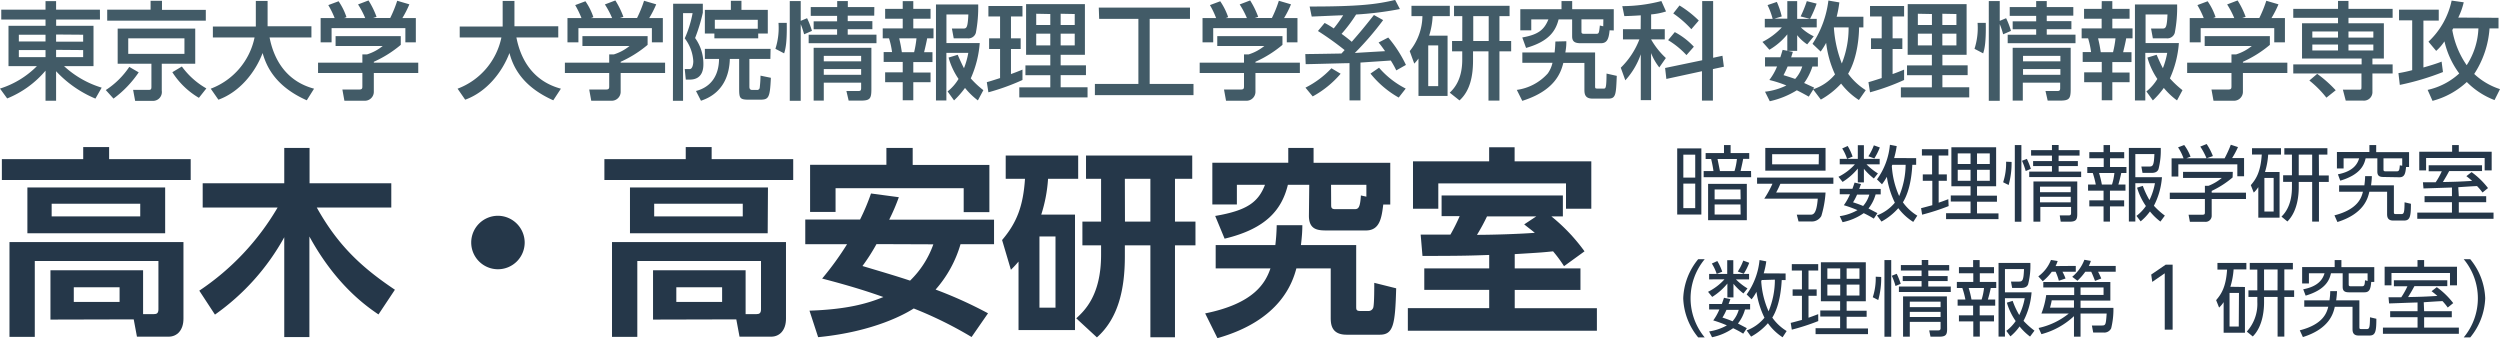 <svg xmlns="http://www.w3.org/2000/svg" viewBox="0 0 456.37 61.72"><defs><style>.cls-1{fill:#253749;}.cls-2{fill:#425b67;}</style></defs><g id="レイヤー_2" data-name="レイヤー 2"><g id="レイヤー_1-2" data-name="レイヤー 1"><path class="cls-1" d="M310.58,27.09V39.16h-4.41V27.09Zm-1.12,1.15h-2.17v4.18h2.17Zm0,5.28h-2.17V38h2.17Zm10.21-1.17H311V31.23h1.79a20.82,20.82,0,0,0-.43-2.21h-1V27.94h3.35V26.48h1.21v1.46h3.4V29h-1.11c-.08.5-.23,1.16-.47,2.21h1.91Zm-.79,7.85h-7.07V33.57h7.07Zm-1.16-5.61H313v1.8h4.75Zm0,2.74H313v1.83h4.75Zm-1.09-6.1a11.51,11.51,0,0,0,.44-2.21h-3.54c.29,1.43.32,1.58.44,2.21Z"/><path class="cls-1" d="M333.25,35.15a18.62,18.62,0,0,1-.77,4.28,2,2,0,0,1-1.89,1h-2.27L328,39.19h2.44c.52,0,1.16,0,1.39-2.92h-9.77a18.38,18.38,0,0,0,1.5-2.73h-2.81V32.42h13.93v1.13H325a15.44,15.44,0,0,1-.77,1.6Zm0-4h-11V27h11Zm-1.22-3h-8.53V30H332Z"/><path class="cls-1" d="M335.84,30V29h3.3v-2.5h1.11V29h2.88v1h-2.4a10.91,10.91,0,0,0,2.08,1.66l-.74.92a10.93,10.93,0,0,1-1.82-1.77V33.3h-1.11V30.77a11.46,11.46,0,0,1-2.78,2.44l-.75-.94a9.94,9.94,0,0,0,3-2.27Zm3.88,3.6c-.18.51-.24.66-.33.89h3.93v1h-.93a7.33,7.33,0,0,1-1.3,2.57l1.63.85-.66,1c-.45-.27-.8-.49-1.84-1a10.39,10.39,0,0,1-3.86,1.65l-.52-1.1a9.26,9.26,0,0,0,3.24-1.1,22.8,22.8,0,0,0-2.49-.9,10.24,10.24,0,0,0,1.12-2h-1.87v-1h2.32c.21-.59.3-.86.39-1.13ZM337.18,29a8.39,8.39,0,0,0-.89-1.9l1-.45a10,10,0,0,1,.9,1.94ZM339,35.53a9.88,9.88,0,0,1-.73,1.4c.59.19,1.18.39,1.84.67a5.38,5.38,0,0,0,1.13-2.07Zm2.07-7a10.44,10.44,0,0,0,1-2l1.09.39a12.1,12.1,0,0,1-1,2Zm8.72.34v1.21h-.7c-.05.9-.23,4.46-1.72,6.85A8.89,8.89,0,0,0,350,39.37l-.74,1.14A10.1,10.1,0,0,1,346.53,38a11.29,11.29,0,0,1-3.07,2.45l-.82-1.13A7.81,7.81,0,0,0,345.9,37a16.24,16.24,0,0,1-1.46-4.73,9.06,9.06,0,0,1-.89,1.37l-.91-.89A12.67,12.67,0,0,0,345,26.43l1.24.24a16.1,16.1,0,0,1-.47,2.18Zm-4.36,1.21s-.06.17-.08.23a15.69,15.69,0,0,0,1.34,5.48,15.25,15.25,0,0,0,1.18-5.71Z"/><path class="cls-1" d="M355.72,37.62a41.32,41.32,0,0,1-4.84,1.57L350.69,38c.53-.12,1.35-.36,2.05-.54V33H351V31.84h1.7V28.39h-1.86V27.23h4.82v1.16h-1.76v3.45h1.49V33h-1.49v4c.74-.25,1.21-.43,1.76-.64Zm8.67-10.74V34H360.9v1.72h3.64v1.11H360.9v2.13h3.92V40h-9.57V38.92h4.47V36.79h-3.61V35.68h3.61V34h-3.5V26.88ZM359.72,28h-2.34v1.94h2.34Zm0,3h-2.34v2h2.34Zm3.51-3H360.9v1.94h2.33Zm0,3H360.9v2h2.33Z"/><path class="cls-1" d="M367.21,29.56a14.68,14.68,0,0,1-.54,4.22l-1-.51a11.16,11.16,0,0,0,.54-3.75ZM369,26.48v14H367.8v-14Zm.79,4.74a12.57,12.57,0,0,0-.68-1.87L370,29a13.47,13.47,0,0,1,.73,1.82Zm6-1.82h3.52v.92H375.8v1h4.11v1h-9.48v-1h4.15v-1h-3.44V29.4h3.44v-1h-3.81v-1h3.81v-.93h1.22v.93h3.82v1H375.8Zm3.41,9.68c0,1-.21,1.39-1.43,1.39h-1.59L376,39.32h1.68c.39,0,.39-.27.39-.47V37.77h-5.61v2.7H371.2V33.12h8Zm-1.19-5h-5.61v1H378Zm0,1.85h-5.61v1H378Z"/><path class="cls-1" d="M385.18,26.48v1.29h2.59v1.12h-2.59v1.59h3v1.1h-.95c-.14.69-.39,1.67-.53,2.11H388V34.8h-2.83v1.77h2.59v1.11h-2.59v2.77H384V37.68H381.4V36.57H384V34.8h-2.83V33.69h1.41a15.49,15.49,0,0,0-.55-2.11h-1v-1.1h3V28.89H381.4V27.77H384V26.48Zm.36,7.21a10.77,10.77,0,0,0,.44-2.11h-2.8a17.9,17.9,0,0,1,.51,2.11Zm8.84,6.76a10.8,10.8,0,0,1-1.91-1.85,9.62,9.62,0,0,1-1.7,1.81l-.76-1a7.89,7.89,0,0,0,1.72-1.8,11.68,11.68,0,0,1-1.61-3.35l1.05-.33a15,15,0,0,0,1.21,2.59,11.63,11.63,0,0,0,1-3.08h-3.58v7h-1.18V27h5.82a13.66,13.66,0,0,1-.41,3.88c-.1.24-.32.68-1.25.68h-1.67l-.21-1.16,1.46,0c.66,0,.84-.23.92-2.28h-3.48v4.23h4.86a13.41,13.41,0,0,1-1.47,5.21,13.56,13.56,0,0,0,2,1.8Z"/><path class="cls-1" d="M407.56,32.39a17,17,0,0,1-3.82,2.46v.32H410v1.16h-6.26v3a1.11,1.11,0,0,1-1.24,1.16h-2.74l-.24-1.29H402c.47,0,.5-.12.5-.47V36.33h-6.41V35.17h6.41V33.92h.65a8.9,8.9,0,0,0,2.44-1.44h-7.08V31.37h9.08ZM406.1,28.9a21.68,21.68,0,0,0,1.13-2.48l1.31.43a15.28,15.28,0,0,1-1.07,2h2.18v3.33h-1.23V30H397.65v2.22h-1.23V28.9h2.18a9,9,0,0,0-1-2l1.12-.43a8.51,8.51,0,0,1,1.16,2.13l-.76.29Zm-3.3,0a12.36,12.36,0,0,0-1.14-2.14l1.16-.47a11.25,11.25,0,0,1,1.14,2.2Z"/><path class="cls-1" d="M416.13,31.4v8.34h-3.88V34.16a5.6,5.6,0,0,1-.83,1l-.54-1.36c.93-1.08,1.79-2.35,2-5.59H411.1V27.05h5.29v1.17h-2.34a13.5,13.5,0,0,1-.58,3.18Zm-1.08,1.08h-1.69v6.13h1.69Zm8.27-.45h1.79v1.18h-1.79v7.24h-1.24V33.21h-2.45v1c0,1.05-.11,4.27-2.07,6.22l-1.08-.89c1.84-1.76,1.91-4.43,1.91-5.42v-.92h-1.61V32h1.61V28.22H417V27.05h7.86v1.17h-1.56Zm-1.24-3.81h-2.45V32h2.45Z"/><path class="cls-1" d="M426.15,39.31c4.32-1.1,4.94-3.27,5.2-4.31H427V33.83h4.61a13.43,13.43,0,0,0,.14-1.68h1.23a14.8,14.8,0,0,1-.15,1.68H437v4.84c0,.31,0,.41.38.41h1c.5,0,.54-.42.57-2.15l1.16.27c0,2.35-.18,3.06-1.25,3.06h-2c-1.1,0-1.1-.82-1.1-1.25V35h-3.24c-.26,1.13-.93,4-5.83,5.53Zm9-7c-.77,0-1.17-.19-1.17-1V28.9h-2.14c-.27,1.25-1,3-4.63,4.08l-.43-1.16c2.93-.57,3.6-2,3.88-2.92h-2.84v1.85H426.6v-3h5.93V26.48h1.24v1.29h6v2.71h-.55c-.11,1.34-.35,1.88-1.22,1.88Zm3.37-2.06V28.9H435.1v2c0,.21,0,.38.4.38h2c.5,0,.52-.33.58-1.1Z"/><path class="cls-1" d="M448.85,35.81h5v1.1h-5v1.9h6.34v1.13H441.27V38.81h6.33v-1.9h-5v-1.1h5V34.23l-5.2.17-.1-1.13c.16,0,2,0,2.33,0a12.53,12.53,0,0,0,1.11-2h-2.39V30.17h9.74v1.06h-6c-.54,1-.6,1.09-1.15,2,2.3-.05,2.81-.06,5.34-.21a11.63,11.63,0,0,0-1.05-.86l.95-.74a14.23,14.23,0,0,1,3,2.91l-1,.81a12.18,12.18,0,0,0-1-1.17c-.45,0-3.3.19-3.43.21Zm0-9.33V27.7h6v3.4h-1.28V28.84H442.88V31.1h-1.25V27.7h6V26.48Z"/><path class="cls-1" d="M310,61.59a11.85,11.85,0,0,1-2.73-7.13A11.85,11.85,0,0,1,310,47.32h1.19a11.16,11.16,0,0,0,0,14.27Z"/><path class="cls-1" d="M312,51V50h3.3v-2.5h1.11V50h2.88v1h-2.4A10.47,10.47,0,0,0,319,52.65l-.74.92a11.27,11.27,0,0,1-1.82-1.76v2.48h-1.11V51.76a11.2,11.2,0,0,1-2.77,2.44l-.76-.93a10.1,10.1,0,0,0,3-2.28Zm3.88,3.6c-.18.51-.24.66-.33.89h3.93v1h-.93a7.36,7.36,0,0,1-1.29,2.57c.61.32,1.43.74,1.62.85l-.66,1c-.45-.27-.8-.5-1.84-1a10.19,10.19,0,0,1-3.85,1.65L312,60.5a9.48,9.48,0,0,0,3.24-1.1,20.88,20.88,0,0,0-2.49-.91,9.93,9.93,0,0,0,1.12-2H312v-1h2.32c.21-.59.3-.86.39-1.13ZM313.38,50a8.39,8.39,0,0,0-.89-1.89l1-.46a9.76,9.76,0,0,1,.9,1.95Zm1.78,6.57a9.88,9.88,0,0,1-.73,1.4c.59.2,1.18.39,1.84.68a5.41,5.41,0,0,0,1.13-2.08Zm2.07-7a9.85,9.85,0,0,0,1-2l1.09.4a10.4,10.4,0,0,1-1,2Zm8.73.35v1.2h-.71c-.05.91-.23,4.46-1.72,6.86a8.82,8.82,0,0,0,2.62,2.45l-.74,1.14A9.93,9.93,0,0,1,322.73,59a11.29,11.29,0,0,1-3.07,2.45l-.81-1.13A7.76,7.76,0,0,0,322.1,58a16,16,0,0,1-1.46-4.73,8.56,8.56,0,0,1-.89,1.37l-.9-.89a12.88,12.88,0,0,0,2.35-6.28l1.23.24a13.73,13.73,0,0,1-.47,2.19Zm-4.37,1.2-.08.23a15.85,15.85,0,0,0,1.34,5.48A15,15,0,0,0,324,51.05Z"/><path class="cls-1" d="M331.92,58.61a40,40,0,0,1-4.83,1.57l-.2-1.24c.53-.12,1.36-.36,2.05-.54V54h-1.7V52.83h1.7V49.38h-1.85V48.22h4.82v1.16h-1.77v3.45h1.49V54h-1.49v4c.74-.26,1.21-.44,1.77-.65Zm8.68-10.73V55h-3.5v1.72h3.65v1.11H337.1v2.13H341V61h-9.57V59.91h4.48V57.78h-3.62V56.67h3.62V55h-3.51V47.88ZM335.93,49h-2.35V50.9h2.35Zm0,2.95h-2.35v2h2.35ZM339.44,49H337.1V50.9h2.34Zm0,2.95H337.1v2h2.34Z"/><path class="cls-1" d="M343.41,50.56a14.62,14.62,0,0,1-.54,4.21l-1-.51a11.16,11.16,0,0,0,.54-3.75Zm1.83-3.09v14H344v-14Zm.78,4.74a11.51,11.51,0,0,0-.68-1.87l.9-.36a12,12,0,0,1,.73,1.83Zm6-1.82h3.52v.92H352v1h4.11v1h-9.47v-1h4.14v-1h-3.44v-.92h3.44v-1H347v-1h3.81v-.93H352v.93h3.82v1H352Zm3.42,9.68c0,1-.21,1.39-1.43,1.39h-1.6l-.24-1.15h1.68c.4,0,.4-.27.4-.46V58.76h-5.62v2.7H347.4V54.11h8Zm-1.19-5h-5.62v1h5.62Zm0,1.86h-5.62v.94h5.62Z"/><path class="cls-1" d="M361.38,47.47v1.29H364v1.12h-2.59v1.59h3v1.1h-1c-.14.7-.39,1.68-.53,2.11h1.34V55.8h-2.83v1.76H364v1.11h-2.59v2.77h-1.19V58.67H357.6V57.56h2.59V55.8h-2.83V54.68h1.42a15.38,15.38,0,0,0-.56-2.11h-1v-1.1h3V49.88H357.6V48.76h2.59V47.47Zm.36,7.21a10.61,10.61,0,0,0,.44-2.11h-2.8a16.51,16.51,0,0,1,.51,2.11Zm8.84,6.76a10.44,10.44,0,0,1-1.91-1.85A9.31,9.31,0,0,1,367,61.4l-.75-1a7.8,7.8,0,0,0,1.71-1.79,11.57,11.57,0,0,1-1.61-3.36l1.06-.33a14.05,14.05,0,0,0,1.2,2.59,11.7,11.7,0,0,0,1-3.07H366v7h-1.17V48h5.81a13.8,13.8,0,0,1-.41,3.89c-.1.24-.31.67-1.25.67h-1.67l-.21-1.16,1.46,0c.66,0,.84-.23.92-2.28H366v4.24h4.86a13.5,13.5,0,0,1-1.47,5.21,14.3,14.3,0,0,0,2,1.79Z"/><path class="cls-1" d="M378.93,48.54v1.07H376.5a8.87,8.87,0,0,1,.56,1.23l-1.22.41a10.41,10.41,0,0,0-.59-1.64h-.7a9,9,0,0,1-1.65,1.73l-.81-.89a6.71,6.71,0,0,0,2.31-3l1.22.2a5.31,5.31,0,0,1-.38.92Zm-.33,9.17A13.82,13.82,0,0,1,372.66,61l-.52-1.13a13.23,13.23,0,0,0,5.52-2.64h-5a14.82,14.82,0,0,0,.87-3.37h5.11V52.48H373v-1h12.24v3.39H379.8v1.33h6a14.39,14.39,0,0,1-.41,3.73,1.39,1.39,0,0,1-1.43.77h-1.85l-.24-1.28,1.79,0c.74,0,.76-.14.91-2.19H379.8v4.23h-1.2Zm0-2.88h-4.07c0,.2-.27,1.24-.3,1.33h4.37Zm7.62-6.29v1.07H383a12,12,0,0,1,.58,1.23l-1.14.44c-.05-.14-.39-1.06-.69-1.67h-1.09a10.45,10.45,0,0,1-1.43,1.64l-.95-.72a7.46,7.46,0,0,0,2.22-3.11l1.18.21a5.12,5.12,0,0,1-.37.91Zm-6.42,5.3H384V52.48H379.8Z"/><path class="cls-1" d="M395.35,48.31h1.26V60.18h-1.44V49.89l-2.28,1.57-.19-1.34Z"/><path class="cls-1" d="M409.81,52.39v8.35h-3.89V55.15a5.26,5.26,0,0,1-.83,1l-.54-1.36c.93-1.08,1.79-2.35,2-5.58h-1.76V48h5.28v1.18h-2.33a14,14,0,0,1-.59,3.17Zm-1.09,1.09H407v6.13h1.68ZM417,53h1.79V54.2H417v7.24h-1.23V54.2H413.3v1c0,1-.11,4.28-2.06,6.22l-1.09-.89a7.53,7.53,0,0,0,1.92-5.42V54.2h-1.62V53h1.62V49.22h-1.38V48h7.87v1.18H417Zm-1.23-3.81H413.3V53h2.46Z"/><path class="cls-1" d="M419.82,60.3c4.33-1.1,4.94-3.27,5.2-4.31h-4.38V54.82h4.6a11.74,11.74,0,0,0,.14-1.67h1.24a15.14,15.14,0,0,1-.16,1.67h4.24v4.85c0,.3,0,.4.37.4h1c.5,0,.54-.42.57-2.15l1.16.27c0,2.35-.18,3.06-1.25,3.06h-2c-1.1,0-1.1-.81-1.1-1.25V56h-3.24c-.25,1.13-.93,4-5.82,5.53Zm9-6.94c-.76,0-1.17-.2-1.17-1V49.89h-2.14c-.27,1.25-1,3-4.62,4.08l-.44-1.16c2.94-.57,3.6-2,3.89-2.92h-2.85v1.86h-1.24v-3h5.94V47.47h1.23v1.29h6v2.71h-.56c-.1,1.34-.35,1.89-1.22,1.89Zm3.38-2.07v-1.4h-3.45v2c0,.21,0,.37.41.37h2c.5,0,.51-.33.57-1.1Z"/><path class="cls-1" d="M442.52,56.81h5.05v1.1h-5.05V59.8h6.34v1.13H435V59.8h6.32V57.91h-5v-1.1h5V55.22c-.83,0-4.46.16-5.2.17l-.1-1.13c.17,0,2,0,2.33,0a13.56,13.56,0,0,0,1.12-2H437V51.16h9.75v1.07h-6c-.54,1-.6,1.08-1.16,2,2.3-.05,2.82-.06,5.35-.21-.46-.41-.76-.63-1.06-.86l.95-.74a14.23,14.23,0,0,1,3,2.91l-1,.81a12.18,12.18,0,0,0-.95-1.17c-.45,0-3.29.19-3.43.21Zm0-9.34v1.22h6v3.4h-1.28V49.83H436.56v2.26h-1.25v-3.4h6V47.47Z"/><path class="cls-1" d="M449.75,61.59a11.16,11.16,0,0,0,0-14.27h1.19a11.85,11.85,0,0,1,2.73,7.14,11.85,11.85,0,0,1-2.73,7.13Z"/><path class="cls-2" d="M18.25,3.57h-8V4.71h6.82v7.36H11.69A17.67,17.67,0,0,0,18.56,16l-1.14,2a20.72,20.72,0,0,1-7.18-5v5.39H8.31V12.9a17.93,17.93,0,0,1-7,5.07L0,16.17a16.42,16.42,0,0,0,6.74-4.1H1.55V4.71H8.31V3.57H.23V1.76H8.31V.21h1.93V1.76h8Zm-14.81,4H8.31V6.34H3.44Zm0,2.86H8.31V9.14H3.44Zm6.8-4.13V7.61h4.94V6.34Zm0,2.8v1.33h4.94V9.14Z"/><path class="cls-2" d="M19.31,16.44a14.93,14.93,0,0,0,4.29-4.23l1.72,1A19.53,19.53,0,0,1,20.72,18ZM37.57,3.77h-18v-2h7.92V.15h2.08V1.8h8Zm-1.93,7.86H29.53v4.93a1.61,1.61,0,0,1-1.72,1.85H24.67l-.37-2H27c.43,0,.64,0,.64-.52V11.63H21.48V5.22H35.64ZM33.67,7H23.41V9.83H33.67Zm-.47,5.14a14.16,14.16,0,0,0,4.47,4l-1.36,1.72a14.38,14.38,0,0,1-4.85-4.68Z"/><path class="cls-2" d="M38.47,16.19a12.74,12.74,0,0,0,8-9.35H38.86v-2H46.7V.17h2.15V4.79h8V6.84H49.21c.8,4.11,3.09,8,8.12,9.35L56,18.31c-5.86-2.6-7.4-6.33-8.06-8.63-1.33,3.51-4.17,7.11-8.07,8.52Z"/><path class="cls-2" d="M73.16,6.59v1.6a21.06,21.06,0,0,1-4.92,3.09v.16h8.11v1.89H68.24v3.46a1.63,1.63,0,0,1-1.59,1.6H62.87l-.37-2.05h3.11c.54,0,.54-.27.54-.62V13.33H58.06V11.44h8.09V9.93H67A8.67,8.67,0,0,0,69.86,8.4h-8.6V6.59ZM61.09,3.3A16.37,16.37,0,0,0,59.93.93l1.88-.7a11.55,11.55,0,0,1,1.44,2.9l-.44.17h3.86A15.54,15.54,0,0,0,65.36.81L67.27.08a15.35,15.35,0,0,1,1.47,3l-.64.21h3.13A22.38,22.38,0,0,0,72.51.14l2.22.65A19.13,19.13,0,0,1,73.45,3.3h2.46V7.73H74V5.14H60.53V7.73h-2V3.3Z"/><path class="cls-2" d="M83.53,16.19a12.74,12.74,0,0,0,8-9.35H83.92v-2h7.84V.17h2.15V4.79h8V6.84H94.27c.79,4.11,3.09,8,8.12,9.35L101,18.31C95.16,15.71,93.62,12,93,9.68c-1.33,3.51-4.17,7.11-8.08,8.52Z"/><path class="cls-2" d="M118.22,6.59v1.6a21.06,21.06,0,0,1-4.92,3.09v.16h8.11v1.89H113.3v3.46a1.63,1.63,0,0,1-1.59,1.6h-3.78l-.37-2.05h3.11c.54,0,.54-.27.54-.62V13.33h-8.09V11.44h8.09V9.93h.85a8.67,8.67,0,0,0,2.86-1.53h-8.6V6.59ZM106.15,3.3A17.49,17.49,0,0,0,105,.93l1.87-.7a11.56,11.56,0,0,1,1.45,2.9l-.44.17h3.86A15.54,15.54,0,0,0,110.42.81l1.91-.73a15.35,15.35,0,0,1,1.47,3l-.64.21h3.13A22.38,22.38,0,0,0,117.57.14l2.22.65a19.13,19.13,0,0,1-1.28,2.51H121V7.73h-2V5.14H105.59V7.73h-2V3.3Z"/><path class="cls-2" d="M122.88.68h5.42V2.32a31.76,31.76,0,0,1-1.41,4.62,8,8,0,0,1,1.51,4.75c0,.62,0,2.84-2.49,2.84h-.72L125,12.61h.89c.56,0,.67-1,.67-1.44A7.58,7.58,0,0,0,125,7a20,20,0,0,0,1.43-4.6h-1.74v16h-1.85Zm17.75,10.08H136.8v5c0,.25,0,.66.51.66h.85a.46.46,0,0,0,.52-.37,21,21,0,0,0,.15-2.24l1.89.39c-.17,3.84-.42,4-2.16,4H136.8c-1.81,0-1.87-.25-1.87-2.19V10.76h-1.7c-.17,5.87-4.15,7.24-5.27,7.63l-.91-1.78c.83-.23,4.15-1.12,4.21-5.85h-2.59V8.92h12ZM130.41,6.12h-1.74V1.8h4.75V.15h1.93V1.8h4.81V6.12h-1.75V7h-8Zm7.92-.87V3.61h-7.84V5.25Z"/><path class="cls-2" d="M141.55,8.91a12.44,12.44,0,0,0,.56-4.74h1.51c.06,3.65-.23,4.79-.48,5.57Zm5.24-2.65a16.69,16.69,0,0,0-.62-1.86v14h-2V.19h2V3.81l1.16-.49a14.8,14.8,0,0,1,.89,2.32Zm12.8-3.4h-4.84v1h4.5V5.33h-4.5v1H160V7.88H147.62V6.34h5.19v-1h-4.28V3.9h4.28v-1H148V1.29h4.83V.19h1.94v1.1h4.84Zm-.52,5.87v7.55c0,1.82-.29,2.09-2.1,2.09h-2.05l-.41-1.76h2.23c.46,0,.46-.25.46-.65v-.87h-6.82v3.28h-1.85V8.73Zm-8.69,1.47v1h6.82v-1Zm0,2.41v1.05h6.82V12.61Z"/><path class="cls-2" d="M164.79.21h1.93V1.62h3.15v1.8h-3.15V5.18h3.69V7h-1.16c-.08.53-.46,2.15-.56,2.53h1.53v1.8h-3.5v1.91h3.15V15h-3.15v3.3h-1.93V15h-3.21V13.21h3.21V11.3h-3.48V9.5h1.53A14.26,14.26,0,0,0,162.29,7h-1.15V5.18h3.65V3.42h-3.21V1.62h3.21ZM164.15,7c.25,1.1.33,1.53.48,2.53h2.24A17.86,17.86,0,0,0,167.3,7Zm10.68,3c.29.67.66,1.52,1.14,2.45a13.9,13.9,0,0,0,.79-2.8h-4v8.69h-1.9V.81h7.71A25,25,0,0,1,178.14,6a1.42,1.42,0,0,1-1.51,1H174.1l-.33-1.79h2c.64,0,.89,0,1-2.57h-4V7.86h6.08a19.29,19.29,0,0,1-1.64,6.45,16.34,16.34,0,0,0,2.3,2.15l-1,1.87a13.29,13.29,0,0,1-2.35-2.28,16.15,16.15,0,0,1-2,2.28l-1.18-1.64a8.39,8.39,0,0,0,2-2.28,13.14,13.14,0,0,1-1.82-3.9Z"/><path class="cls-2" d="M180.14,15c.54-.15.68-.19,2.42-.75V8.94h-2V7h2V3h-2.13V1.1h6.22V3h-2.1V7h1.77V8.94h-1.77v4.58c.65-.23,1.19-.44,2.1-.81V14.6a40.44,40.44,0,0,1-6.22,2.25ZM187.31.75h10.74V10h-4.43v1.93h4.62v1.79h-4.62v2.21h4.91v1.85H186.07V15.94h5.66V13.73h-4.54V11.94h4.54V10h-4.42Zm1.85,1.76V4.56h2.57v-2Zm0,3.63V8.29h2.57V6.14Zm4.46-3.63V4.56h2.57v-2Zm0,3.63V8.29h2.57V6.14Z"/><path class="cls-2" d="M200.58,1.39h16.65V3.44h-7.36V15.32h8v2.05h-18V15.32h7.94V3.44h-7.16Z"/><path class="cls-2" d="M234.11,6.59v1.6a20.92,20.92,0,0,1-4.93,3.09v.16h8.11v1.89h-8.11v3.46a1.63,1.63,0,0,1-1.58,1.6h-3.79l-.37-2.05h3.11c.54,0,.54-.27.54-.62V13.33H219V11.44h8.09V9.93h.85A8.67,8.67,0,0,0,230.8,8.4h-8.59V6.59ZM222,3.3A15.38,15.38,0,0,0,220.87.93l1.88-.7a11.91,11.91,0,0,1,1.45,2.9l-.45.17h3.87A15.49,15.49,0,0,0,226.3.81l1.91-.73a15.35,15.35,0,0,1,1.47,3l-.63.21h3.13A21.68,21.68,0,0,0,233.45.14l2.22.65A17.91,17.91,0,0,1,234.4,3.3h2.45V7.73H234.9V5.14H221.47V7.73h-1.95V3.3Z"/><path class="cls-2" d="M238.28,9.87c.94,0,5.54-.08,6.6-.1l.58-.63a55.18,55.18,0,0,0-4.87-3.48l1.22-1.47a14.72,14.72,0,0,1,1.66,1,23,23,0,0,0,1.72-2.4c-.69,0-5.37.23-5.74.23l-.38-1.83c9.19,0,12.23-.41,15.61-1.2l.87,1.66a60.68,60.68,0,0,1-8,1,26.88,26.88,0,0,1-2.65,3.53c.41.29,1.26.93,1.86,1.45,1.62-1.87,2.1-2.43,4.05-4.89l1.68.93a54.74,54.74,0,0,1-5.17,6c2.8-.18,3.34-.2,5.52-.33-.56-.81-.85-1.18-1.18-1.58l1.76-.91a22.67,22.67,0,0,1,3.23,5l-1.76,1c-.25-.51-.47-.95-1-1.8l-5.54.37v6.91h-2v-6.8c-1.14,0-6.72.18-8,.18Zm6.45,3.59a18,18,0,0,1-5.1,4.14L238.31,16a16.84,16.84,0,0,0,4.74-3.54Zm10.6,4.35a17.87,17.87,0,0,1-5.15-4.38l1.56-1.07a16,16,0,0,0,4.87,3.81Z"/><path class="cls-2" d="M264.25,6.51v11h-5.31V10.68a6.54,6.54,0,0,1-.77.93l-.83-2.28a10.35,10.35,0,0,0,2.32-6.39h-2V1.06h7V2.94h-3.13a14,14,0,0,1-.64,3.57Zm-1.71,1.78h-1.82v7.43h1.82Zm4.4-5.35h-1.51V1.06h10.14V2.94h-1.85V7.48h2.14V9.37h-2.14v9h-2v-9h-2.82v1.68c0,2.68-.48,5.49-2.47,7.28l-1.78-1.41c.62-.6,2.28-2.2,2.28-6V9.37h-1.86V7.48h1.86Zm2,4.54h2.82V2.94h-2.82Z"/><path class="cls-2" d="M285.93,7.53c0,.58,0,1-.18,2.05h5.43v6.09c0,.4,0,.5.39.5h1.21c.35,0,.47-.17.49-2.74l1.87.42C295,17.15,295,18,293.63,18H290.7c-1.47,0-1.47-1-1.47-1.72V11.49h-3.85c-.46,1.86-1.62,5.07-7.49,6.92l-1-2a9.29,9.29,0,0,0,5.65-3,5.32,5.32,0,0,0,.86-1.94h-5.5V9.58h5.89c.1-.91.12-1.43.14-2Zm7.9-2c-.16,1.59-.45,2.36-1.61,2.36h-3.65c-1.06,0-1.58-.27-1.58-1.27V3.54h-2.47c-.51,2-1.65,4-5.94,5.21l-.69-1.91c2.94-.52,4-1.41,4.77-3.3h-3.13v2h-2V1.68h7.52V.19H287V1.68h7.59V5.56Zm-1.14-2h-4v2.2c0,.23,0,.44.44.44h2.3c.44,0,.48-.15.62-1.51l.62.14Z"/><path class="cls-2" d="M299.52,2.8c-1.89.12-2.36.12-3,.14l-.37-1.82a28.39,28.39,0,0,0,7.13-.93l.85,1.9a12.14,12.14,0,0,1-2.72.54v2.7h2.49V7.19H301.4v0a14.24,14.24,0,0,0,2.7,3.4l-1.2,1.72a10.53,10.53,0,0,1-1.5-2.62v8.59h-1.88V9.91a13.68,13.68,0,0,1-2.82,4.75l-.83-2.3a14.42,14.42,0,0,0,3.4-5.17h-3V5.33h3.23ZM310.73,11V.19h2V10.55l1.7-.37.26,2-2,.43v5.75h-2V13l-6.5,1.41-.23-2Zm-5-5.14a13,13,0,0,1,3.48,2.67l-1.35,1.53a15.23,15.23,0,0,0-3.35-2.73ZM306.59,1a19.12,19.12,0,0,1,3.52,2.75l-1.36,1.58a19.2,19.2,0,0,0-3.3-2.88Z"/><path class="cls-2" d="M340.16,3.05V5h-.79c0,1.12-.18,5.43-2,8.46a11.69,11.69,0,0,0,3.22,3l-1.25,1.8a12.89,12.89,0,0,1-3.25-3,14.86,14.86,0,0,1-3.7,2.92L331,16.34l-.81,1.3c-.52-.29-1.06-.6-2.18-1.16a15.87,15.87,0,0,1-4.94,2l-.87-1.74a11.82,11.82,0,0,0,3.9-1.14,22.34,22.34,0,0,0-3.11-1,10.45,10.45,0,0,0,1.41-2.47h-2.2V10.45H325c.21-.64.3-1,.42-1.35l.85.17v-3A11.87,11.87,0,0,1,323,9.08l-1.27-1.43A12.63,12.63,0,0,0,325.27,5h-3.11V3.44h1.43a13,13,0,0,0-.93-2.51l1.7-.58A14.3,14.3,0,0,1,325.25,3l-1.34.41h2.36V.21h1.8V3.44h2.33L328.7,3A21.53,21.53,0,0,0,329.83.21l1.79.45a19.77,19.77,0,0,1-1.2,2.78h1.22V5h-2.9a9,9,0,0,0,2.36,1.63l-1.2,1.47a8,8,0,0,1-1.83-1.68V9.29h-1.68l.89.18c-.14.48-.2.65-.31,1h4.88v1.68h-1a10.55,10.55,0,0,1-1.51,3l1.84.85-.2.3a8.68,8.68,0,0,0,4-2.72,18.88,18.88,0,0,1-1.62-5.76,13.34,13.34,0,0,1-1,1.59L330.87,8A18.44,18.44,0,0,0,333.77.1l2,.34a20.21,20.21,0,0,1-.49,2.61Zm-13.83,9.08c-.31.74-.54,1.18-.75,1.59,1.1.34,1.58.5,2.12.69A6,6,0,0,0,329,12.13ZM334.77,5a21.78,21.78,0,0,0,1.45,6.59A17.43,17.43,0,0,0,337.46,5Z"/><path class="cls-2" d="M341.08,15c.54-.15.68-.19,2.42-.75V8.94h-1.95V7h1.95V3h-2.13V1.1h6.22V3h-2.1V7h1.78V8.94h-1.78v4.58c.66-.23,1.2-.44,2.1-.81V14.6a40.44,40.44,0,0,1-6.22,2.25ZM348.25.75H359V10h-4.42v1.93h4.61v1.79h-4.61v2.21h4.9v1.85H347V15.94h5.66V13.73h-4.54V11.94h4.54V10h-4.42Zm1.85,1.76V4.56h2.57v-2Zm0,3.63V8.29h2.57V6.14Zm4.47-3.63V4.56h2.57v-2Zm0,3.63V8.29h2.57V6.14Z"/><path class="cls-2" d="M360.44,8.91A12.44,12.44,0,0,0,361,4.17h1.5c.06,3.65-.23,4.79-.48,5.57Zm5.23-2.65a14.68,14.68,0,0,0-.62-1.86v14h-2V.19h2V3.81l1.16-.49a13.88,13.88,0,0,1,.89,2.32Zm12.81-3.4h-4.85v1h4.5V5.33h-4.5v1h5.25V7.88H366.5V6.34h5.2v-1h-4.29V3.9h4.29v-1h-4.83V1.29h4.83V.19h1.93v1.1h4.85ZM378,8.73v7.55c0,1.82-.29,2.09-2.11,2.09H373.8l-.4-1.76h2.22c.46,0,.46-.25.46-.65v-.87h-6.82v3.28h-1.85V8.73Zm-8.7,1.47v1h6.82v-1Zm0,2.41v1.05h6.82V12.61Z"/><path class="cls-2" d="M383.67.21h1.93V1.62h3.15v1.8H385.6V5.18h3.69V7h-1.16c-.07.53-.46,2.15-.56,2.53h1.53v1.8h-3.5v1.91h3.15V15H385.6v3.3h-1.93V15h-3.21V13.21h3.21V11.3h-3.48V9.5h1.53A15.14,15.14,0,0,0,381.18,7H380V5.18h3.65V3.42h-3.21V1.62h3.21ZM383,7c.26,1.1.33,1.53.49,2.53h2.24A17.78,17.78,0,0,0,386.18,7Zm10.69,3c.29.67.65,1.52,1.14,2.45a14.62,14.62,0,0,0,.79-2.8h-4v8.69h-1.89V.81h7.7A24.36,24.36,0,0,1,397,6a1.42,1.42,0,0,1-1.51,1H393l-.33-1.79h2c.64,0,.89,0,1-2.57h-4V7.86h6.08a19,19,0,0,1-1.64,6.45,16.91,16.91,0,0,0,2.3,2.15l-1,1.87A13,13,0,0,1,395,16.05a15.54,15.54,0,0,1-2,2.28l-1.18-1.64a8.39,8.39,0,0,0,2-2.28,13.29,13.29,0,0,1-1.81-3.9Z"/><path class="cls-2" d="M414.36,6.59v1.6a21.06,21.06,0,0,1-4.92,3.09v.16h8.11v1.89h-8.11v3.46a1.63,1.63,0,0,1-1.59,1.6h-3.78l-.37-2.05h3.11c.54,0,.54-.27.54-.62V13.33h-8.09V11.44h8.09V9.93h.85a8.67,8.67,0,0,0,2.86-1.53h-8.6V6.59ZM402.29,3.3A17.49,17.49,0,0,0,401.13.93L403,.23a11.24,11.24,0,0,1,1.45,2.9L404,3.3h3.86A15.54,15.54,0,0,0,406.56.81l1.91-.73a15.35,15.35,0,0,1,1.47,3l-.64.21h3.13A22.38,22.38,0,0,0,413.71.14l2.22.65a19.13,19.13,0,0,1-1.28,2.51h2.46V7.73h-1.95V5.14H401.73V7.73h-2V3.3Z"/><path class="cls-2" d="M426.8.17h1.91V1.62h8.06V3.25h-8.06v1h6.46v6.43h-2.09v1.08h3.69v1.65h-3.69v3.32a1.55,1.55,0,0,1-1.64,1.64h-3.23l-.52-2h3c.35,0,.39-.08.39-.5V13.41H418.63V11.76h12.48V10.68H420.23V4.25h6.57v-1h-8.17V1.62h8.17Zm-2.12,17.66a18.87,18.87,0,0,0-3.11-3.13L423,13.48a22.36,22.36,0,0,1,3.38,3ZM426.8,5.74h-4.69V6.86h4.69Zm0,2.39h-4.69V9.21h4.69Zm6.45-2.39h-4.54V6.86h4.54Zm0,2.39h-4.54V9.21h4.54Z"/><path class="cls-2" d="M437.83,13.35a25.17,25.17,0,0,0,2.51-.54V3.71h-2.4V1.76h7.25v2h-2.8v8.56c.83-.23,2.41-.7,3.32-1.07l.25,1.9a47.15,47.15,0,0,1-7.88,2.35ZM456.1,3.25V5.18h-1.64a17.3,17.3,0,0,1-2.8,8.32,12.44,12.44,0,0,0,4.71,2.77l-1,2a14.3,14.3,0,0,1-5.06-3.3,14.68,14.68,0,0,1-6.26,3.44l-.89-2a12.53,12.53,0,0,0,5.77-3,15.75,15.75,0,0,1-2.7-5.86,8.87,8.87,0,0,1-1.51,1.74l-1.41-1.68a14.35,14.35,0,0,0,4.23-7.5l2.21.31a12.88,12.88,0,0,1-1,2.79Zm-8.27,1.93a1.81,1.81,0,0,1-.17.29,16,16,0,0,0,2.63,6.43,13.24,13.24,0,0,0,2.14-6.72Z"/><path class="cls-1" d="M34.81,32.86H.34V29.05H15.19v-2.2h4.73v2.2H34.81ZM9.21,58.34v-9H26.12v8h2c.51,0,.8-.18.8-.88V47.64H6.35V61.5H1.73V44.19H33.49v14c0,2.06-1.14,3.27-2.72,3.27H25l-.59-3.16ZM30.15,42.58H5V34.22H30.15ZM25.6,37.19H9.43V39.5H25.6ZM21.83,52.44H13.47v2.68h8.36Z"/><path class="cls-1" d="M36.38,53.06a46.37,46.37,0,0,0,14.3-15.18H37V33.45H51.89V27h4.62v6.46H71.43v4.43H57.83c3.85,6.9,8.18,10.93,14.26,15l-3,4.51c-2.45-1.65-7.88-5.57-12.61-14.23V61.53H51.89V43.31A42.19,42.19,0,0,1,39.24,57.43Z"/><path class="cls-1" d="M95.78,44.26a4.88,4.88,0,1,1-4.88-4.87A4.91,4.91,0,0,1,95.78,44.26Z"/><path class="cls-1" d="M144.8,32.86H110.33V29.05h14.85v-2.2h4.73v2.2H144.8ZM119.21,58.34v-9h16.9v8h2c.51,0,.81-.18.81-.88V47.64H116.34V61.5h-4.62V44.19h31.76v14c0,2.06-1.14,3.27-2.71,3.27H135l-.59-3.16Zm20.93-15.76H115V34.22h25.19Zm-4.55-5.39H119.42V39.5h16.17Zm-3.77,15.25h-8.36v2.68h8.36Z"/><path class="cls-1" d="M164.08,36a36.13,36.13,0,0,1-1.76,4.1h19.14v4.48h-6.12a21.6,21.6,0,0,1-4.55,8.28,77.26,77.26,0,0,1,9.57,4.33l-3,4.33a72.36,72.36,0,0,0-10.56-5.21c-1.25.81-7,4.22-17.45,5.24l-1.58-4.84c6.75-.22,10.56-1.28,13.49-2.49-2-.7-5-1.76-11.18-3.37a54.4,54.4,0,0,0,4.55-6.27H147V40.08h10a38.25,38.25,0,0,0,2-4.76Zm-16.2-5.91h13.93V27h4.8v3.11h14v8.62h-4.69V34.36H152.53v4.33h-4.65ZM160,44.56a35.38,35.38,0,0,1-2.56,4c2.93.88,6.19,1.83,8.69,2.67a17.21,17.21,0,0,0,4.25-6.63Z"/><path class="cls-1" d="M196.24,39.17V60.25H185.93V47.75c-.44.51-.62.73-1.39,1.5l-1.61-5.43c2.64-3.11,3.85-6.12,4.18-11.18h-3.52V28.39h13.23v4.25h-5.5a26.84,26.84,0,0,1-1.24,6.53Zm-3.56,4h-2.93v13h2.93ZM201,32.64h-2.75V28.39h19.39v4.25h-3.15v7.81h3.74v4.33h-3.74V61.57H210V44.78h-4.66v2c0,5.9-1.14,11.29-5.1,14.81l-3.77-3.48C198,56.69,201,53.91,201,46.5V44.78h-3.41V40.45H201Zm4.36,7.81H210V32.64h-4.66Z"/><path class="cls-1" d="M237.74,41.11c0,1-.07,2.13-.26,3.63h10.09V55.92c0,.59,0,.85.77.85h1.39a.91.91,0,0,0,1-.85c.14-.77.14-3.55.14-4.29l4,1c-.18,6.63-.51,8.47-3,8.47h-6.05c-2.9,0-2.9-2.09-2.9-3.23V49h-6.27c-.69,2.53-2.86,9.46-14.41,12.73L220,57.21c8.91-1.8,11-5.54,11.92-8.22h-10V44.74h10.89a35.76,35.76,0,0,0,.25-3.63ZM239,33.74H235.1c-1.1,4.47-3.89,8-11.55,9.83l-1.72-4.15c5.9-1,7.88-2.56,9.09-5.68h-5.13v3.59h-4.48V29.71h13.86V27h4.62v2.72h14v7.62h-1.28c-.3,2.5-.66,4.73-3.16,4.73h-7c-1.61,0-3.41,0-3.41-2.67Zm4,3.63c0,.44,0,.81.73.81h3.56c.7,0,1-.3,1.14-2.5l1,.22V33.74h-6.45Z"/><path class="cls-1" d="M285.51,48.59a24.16,24.16,0,0,0-2-2.71c-1.76.18-2.09.22-7,.51V49h12v3.93h-12v3.33h15v4.11H257V56.25h14.85V52.92H260V49h11.85V46.54c-3.12.11-4.7.18-12.18.18l-.33-3.89c.37,0,4.59,0,5.43,0a34.21,34.21,0,0,0,1.69-3.37h-3.3V35.68h22.14V39.5H283.2a32.93,32.93,0,0,1,6.05,6.38ZM271.84,26.88h4.65v2.57h14V38.1h-4.62V33.48H262.56V38.1h-4.62V29.45h13.9Zm8.61,12.62h-9a35.48,35.48,0,0,1-1.83,3.37c2.79,0,7.66-.15,10.56-.37-.84-.69-1.28-1-1.94-1.54Z"/></g></g></svg>